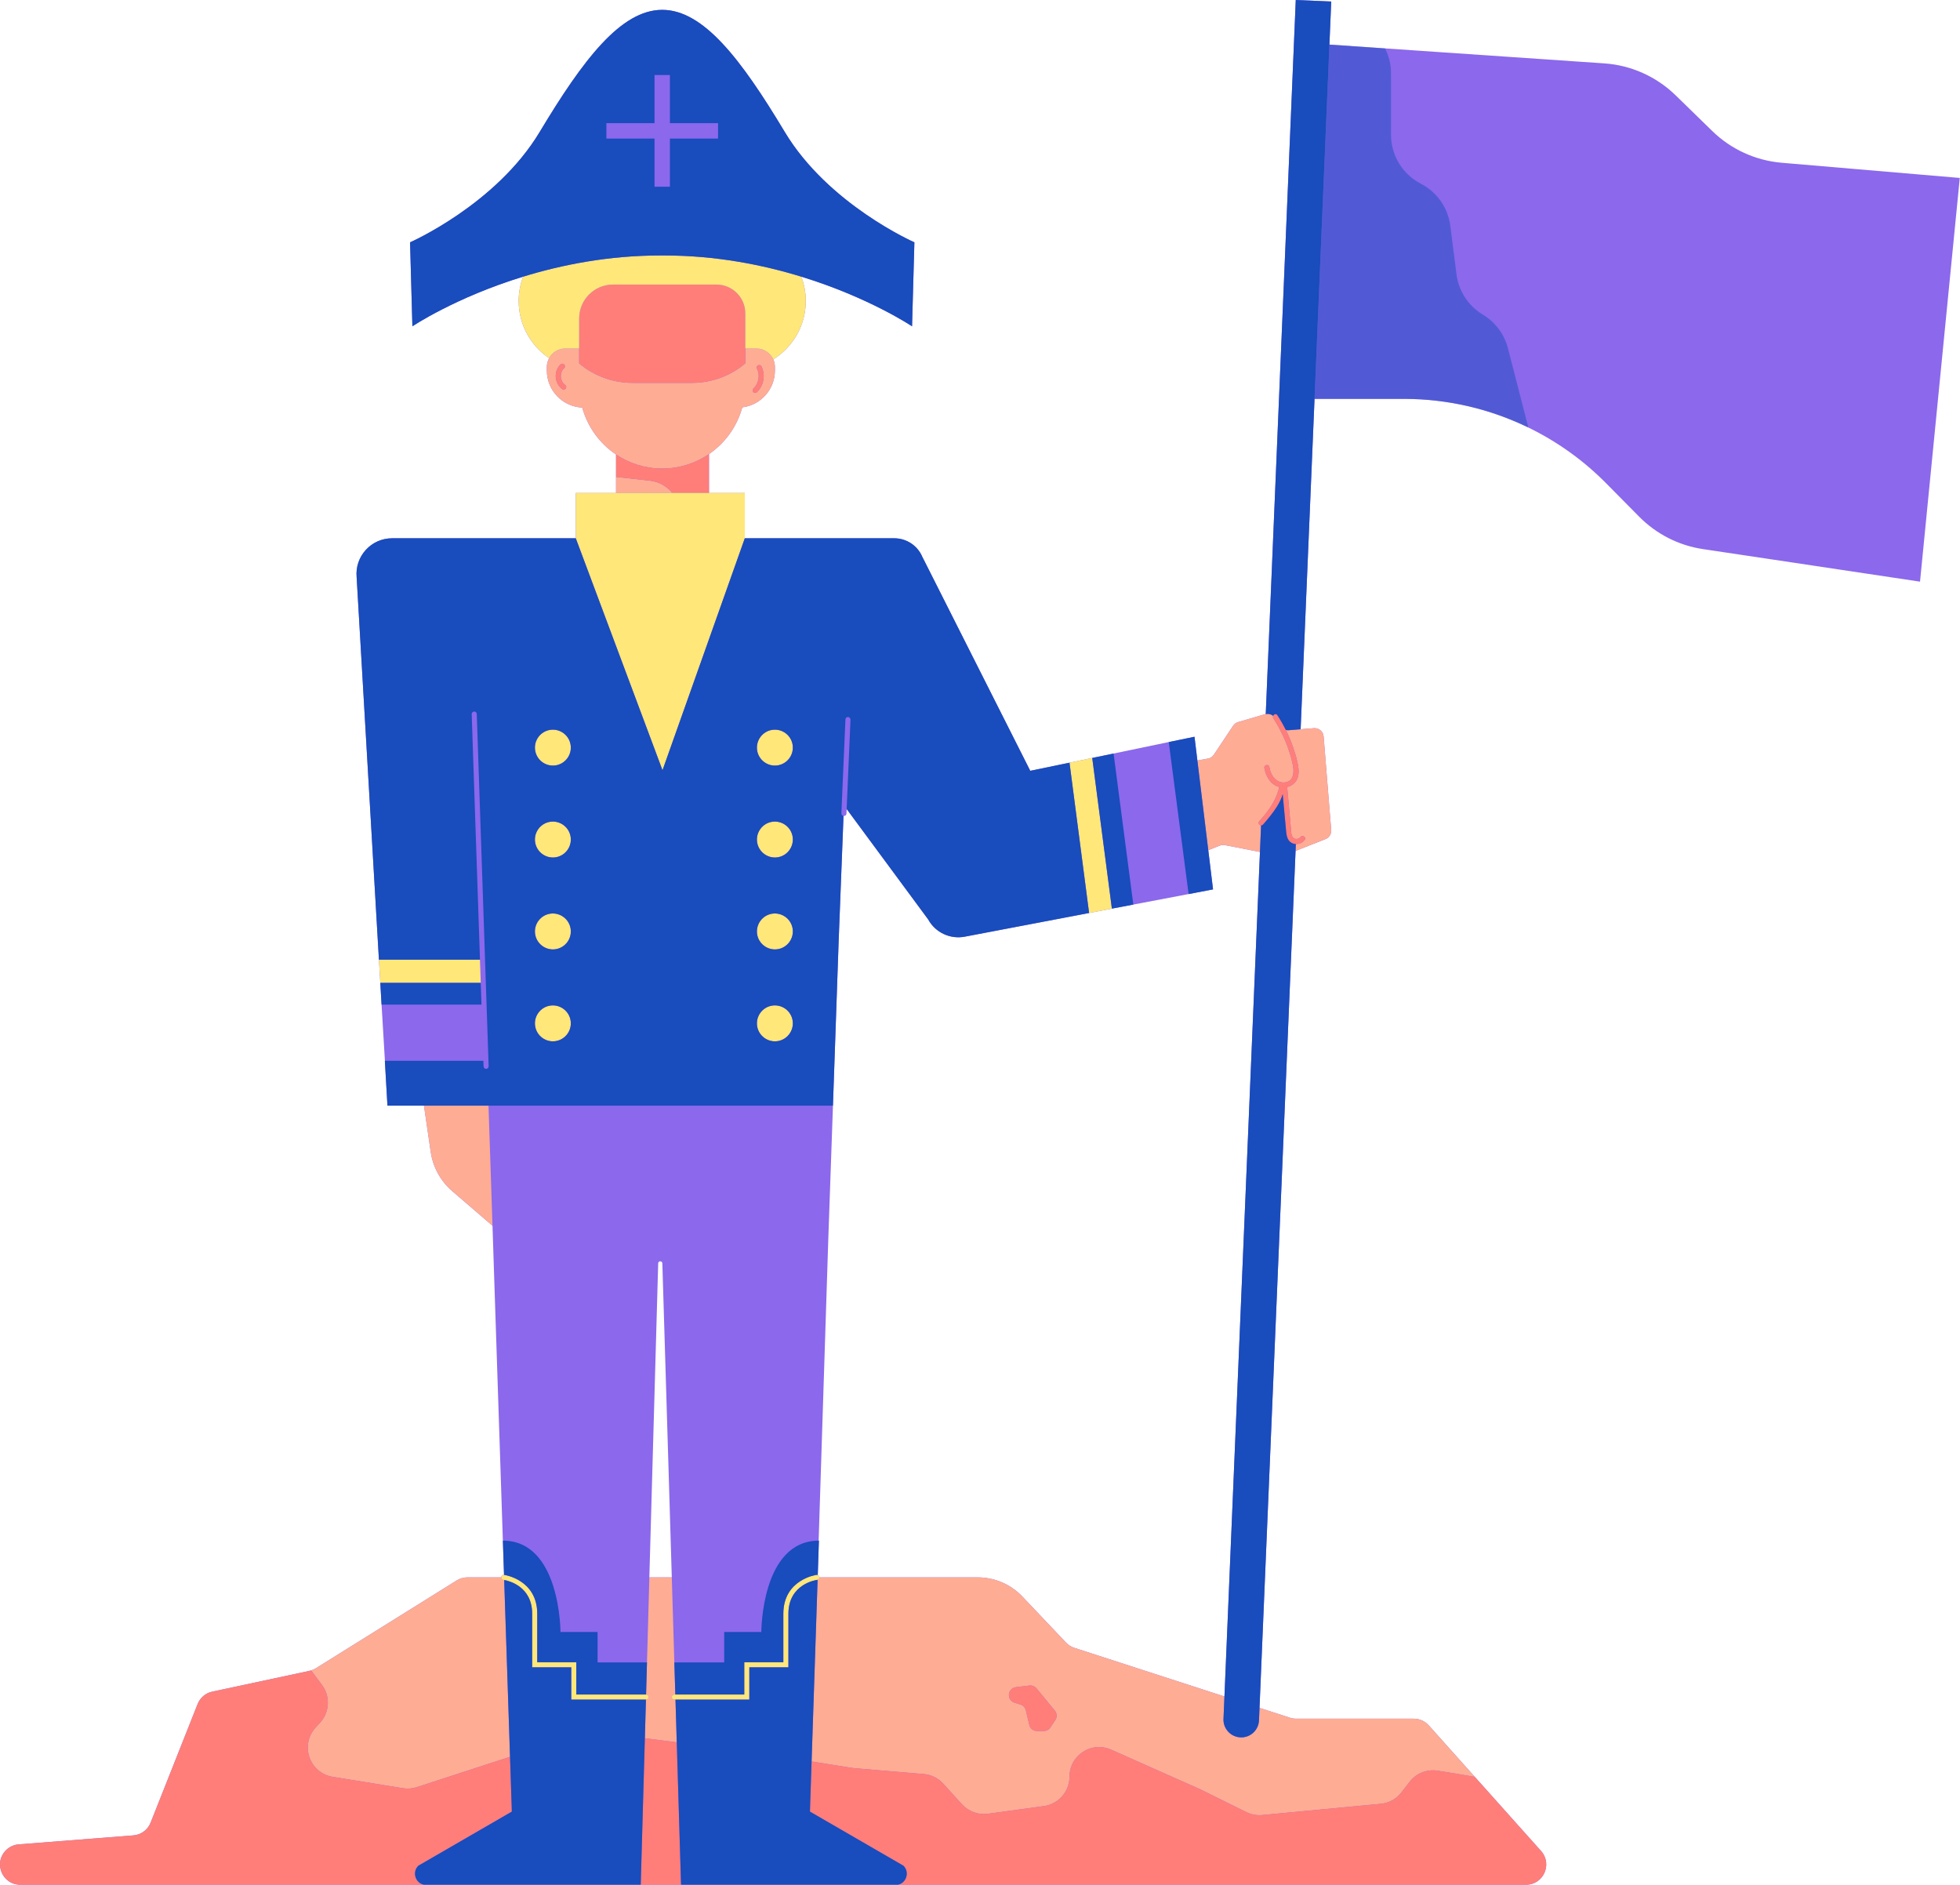 <?xml version="1.0" encoding="UTF-8"?><svg xmlns="http://www.w3.org/2000/svg" xmlns:xlink="http://www.w3.org/1999/xlink" height="406.2" preserveAspectRatio="xMidYMid meet" version="1.0" viewBox="0.0 0.0 422.5 406.2" width="422.5" zoomAndPan="magnify"><g id="change1_1"><path d="M384.056,35.078c-5.636-0.482-10.934-2.9-14.983-6.862l-7.858-7.661 c-4.159-4.05-9.61-6.501-15.399-6.895l-47.26-3.229l-11.985-0.821l0.394-9.281L279.313,0l-6.468,153.896 c-0.055,0.022-0.12,0.011-0.175,0.033l-5.79,1.707c-0.438,0.12-0.81,0.405-1.062,0.777l-4.159,6.25 c-0.285,0.427-0.744,0.733-1.259,0.832l-2.287,0.416l-0.624-5.122l-5.549,1.149l-11.897,2.474l-4.597,0.952 l-4.903,1.018l-8.46,1.751l-23.28-46.144c-1.029-2.408-3.404-3.973-6.031-3.973h-32.222v-9.763h-7.716v-8.384 c3.458-2.364,6.042-5.921,7.169-10.069c3.962-0.482,7.038-3.853,7.038-7.946v-0.777 c0-0.569-0.132-1.116-0.35-1.62c4.203-2.627,7.005-7.278,7.005-12.608c0-1.839-0.35-3.59-0.963-5.221 c14.644,4.498,23.871,10.704,23.871,10.704l0.503-18.103c0,0-18.541-8.132-27.942-23.783 c-9.391-15.662-17.534-26.323-26.41-26.323c-8.887,0-17.03,10.66-26.421,26.323 C106.931,44.097,88.391,52.229,88.391,52.229l0.503,18.103c0,0,9.226-6.206,23.871-10.704 c-0.613,1.631-0.963,3.382-0.963,5.221c0,5.144,2.605,9.675,6.567,12.346c-0.306,0.569-0.492,1.204-0.492,1.883 v0.777c0,4.301,3.382,7.793,7.629,7.99c1.16,4.192,3.776,7.76,7.29,10.113v8.296h-8.68v9.763H84.516 c-4.509,0-8.044,3.885-7.639,8.373l4.805,82.459l0.295,4.991l0.274,4.684l0.723,12.116h-0.011l0.558,9.664h7.869 l1.456,9.971c0.481,3.284,2.123,6.282,4.641,8.45l8.679,7.464l0.372,11.514l1.861,56.355l0.252,7.366 c-0.295-0.033-0.569,0.175-0.613,0.482c0,0.022,0.011,0.044,0.011,0.066h-7.3c-0.821,0-1.62,0.23-2.309,0.668 l-30.35,18.924c-0.317,0.197-0.667,0.35-1.029,0.46h-0.011c-0.109,0.044-0.23,0.077-0.35,0.099l-20.97,4.487 c-1.423,0.306-2.594,1.302-3.13,2.66L32.463,392.845c-0.613,1.543-2.047,2.605-3.711,2.736l-24.724,1.937 c-1.084,0.088-2.102,0.569-2.846,1.368C0.372,399.762,0,400.802,0,401.831c0,2.244,1.751,4.389,4.367,4.389h324.582 c3.765,0,5.757-4.455,3.251-7.267l-14.283-15.979l-9.916-11.087c-0.821-0.93-2.003-1.456-3.251-1.456h-25.337 c-0.46,0-0.908-0.066-1.346-0.208l-6.567-2.123l7.771-184.695l6.468-2.561c0.788-0.306,1.28-1.105,1.215-1.959 l-1.631-20.16c-0.087-1.073-1.018-1.871-2.09-1.784l-2.867,0.23l2.999-71.197h19.285 c9.369,0,18.508,2.145,26.76,6.151c6.184,2.999,11.875,7.048,16.8,12.028l7.136,7.213 c3.71,3.754,8.537,6.206,13.747,6.983l15.148,2.266l31.642,4.75l8.57-87.012L384.056,35.078z M139.974,339.97 l0.635-22.59l1.27-45.093c0.011-0.58,0.876-0.58,0.897,0l1.401,46.505l0.635,21.178H139.974z M263.947,365.647 l-32.353-10.485c-0.69-0.219-1.314-0.613-1.817-1.149l-9.369-9.883c-2.506-2.649-5.998-4.159-9.653-4.159h-34.137 c0-0.022,0.011-0.044,0.011-0.066c-0.033-0.208-0.175-0.372-0.35-0.438l0.241-7.41h-0.055l2.091-65.286 l0.854-24.407l0.142-4.061l1.237-35.68l1.04-26.76c0.022,0,0.044,0.011,0.066,0.011c0.011,0,0.022,0,0.022,0 c0.295,0,0.536-0.23,0.547-0.525l0.044-0.985l17.567,23.794c1.543,2.824,4.739,4.334,7.913,3.721l26.782-5.1 l4.914-0.941l4.619-0.876l11.919-2.265l5.265-1.007l-1.029-8.449l2.485-0.985c0.339-0.142,0.722-0.175,1.083-0.109 l7.574,1.478L263.947,365.647z" fill="#8B68EC"/></g><g id="change2_1"><path d="M278.72,160.981c-0.434-1.25-0.954-2.469-1.544-3.653c0.195,0.047,0.397,0.072,0.603,0.055 l2.588-0.209l2.867-0.232c1.068-0.086,2.003,0.709,2.09,1.777l1.631,20.167c0.069,0.851-0.426,1.646-1.22,1.96 l-6.462,2.557l0.062-1.488c-0.186,0-0.383-0.033-0.569-0.099c-1.202-0.394-1.433-1.562-1.532-2.677 c0.103,1.114,0.334,2.28,1.532,2.673c0.94,0.308,1.946-0.03,2.507-0.833c0.35-0.5-0.518-1.128-0.883-0.63 c-0.526,0.716-1.632,0.622-1.916-0.267c-0.152-0.475-0.153-1.01-0.198-1.504c-0.056-0.61-0.112-1.22-0.168-1.83 c-0.217-2.374-0.442-4.747-0.646-7.122c1.114-0.257,2.053-1.047,2.353-2.276c0.241-0.987,0.092-2.028-0.127-3.004 C279.433,163.209,279.103,162.082,278.72,160.981z M276.502,171.178c0.251,2.649,0.491,5.287,0.731,7.936 c-0.244-2.648-0.481-5.297-0.727-7.945C276.504,171.172,276.503,171.175,276.502,171.178z M272.265,177.723 c0.999-1.148,2.126-2.475,2.998-3.878c-0.874,1.401-2.001,2.729-3.001,3.878 c-0.018,0.021-0.04,0.028-0.059,0.045C272.223,177.75,272.246,177.744,272.265,177.723z M271.839,177.899 l-0.001,0.01c0.009,0.001,0.018-0.005,0.027-0.004C271.856,177.904,271.848,177.9,271.839,177.899z M277.234,179.133c0,0.002,0.001,0.005,0.001,0.007c-0-0.002-0-0.003-0.001-0.005 C277.234,179.134,277.234,179.134,277.234,179.133z M262.937,182.25c0.345-0.138,0.723-0.173,1.088-0.102 l7.573,1.47l0.24-5.709c-0.057-0.006-0.112-0.024-0.165-0.047c-0.004-0.002-0.007-0.004-0.011-0.006 c-0.051-0.024-0.097-0.054-0.141-0.09c-0.016-0.013-0.03-0.025-0.044-0.04c-0.031-0.031-0.058-0.065-0.082-0.101 c-0.011-0.016-0.024-0.03-0.033-0.047c-0.026-0.048-0.043-0.1-0.052-0.153c-0.005-0.026-0.004-0.051-0.004-0.077 c-0.001-0.033,0.002-0.066,0.009-0.1c0.006-0.028,0.012-0.055,0.024-0.084c0.017-0.041,0.043-0.08,0.074-0.119 c0.013-0.017,0.016-0.034,0.031-0.05c0.067-0.07,0.133-0.148,0.2-0.219c0.084-0.092,0.17-0.182,0.249-0.28 l-0,0.006c1.724-1.916,3.402-4.462,3.853-6.898c-0.044-0.011-0.089-0.013-0.133-0.026 c-1.803-0.537-2.754-2.314-3.069-4.048c-0.127-0.696,0.963-0.928,1.069-0.234c0.265,1.73,1.513,3.662,3.517,3.311 c1.842-0.322,1.843-2.3,1.547-3.759c-0.727-3.576-2.242-6.978-4.194-10.046c-0.114-0.179-0.106-0.362-0.04-0.518 c-0.441-0.36-1.022-0.495-1.594-0.384c-0.06,0.012-0.12,0.005-0.18,0.023l-5.786,1.708 c-0.436,0.129-0.813,0.407-1.065,0.785l-4.157,6.241c-0.291,0.436-0.745,0.736-1.26,0.832l-2.29,0.426l2.346,19.324 L262.937,182.25z M140.11,103.606l-7.316-0.81v3.454h12.149C143.774,104.818,142.073,103.824,140.11,103.606z M166.688,77.462c0.223,0.496,0.353,1.041,0.353,1.62v0.775c0,4.093-3.072,7.462-7.034,7.944 c-1.135,4.152-3.711,7.705-7.177,10.07c-2.873,1.96-6.344,3.11-10.084,3.11c-3.684,0-7.105-1.114-9.951-3.021 c-3.516-2.356-6.134-5.929-7.288-10.113c-4.248-0.198-7.633-3.694-7.633-7.991V79.082 c0-0.687,0.191-1.323,0.498-1.887c0.673-1.233,1.964-2.079,3.468-2.079h3.006v3.207 c3.111,2.622,7.134,4.2,11.523,4.2h12.767c4.389,0,8.412-1.578,11.523-4.212v-3.196h2.418 C164.687,75.116,166.068,76.082,166.688,77.462z M121.831,82.971c-0.208-0.141-0.309-0.24-0.423-0.384 c-0.056-0.07-0.108-0.144-0.157-0.22c-0.024-0.038-0.047-0.076-0.07-0.115c-0.006-0.01-0.007-0.011-0.007-0.012 c-0.003-0.005-0.005-0.011-0.013-0.028c-0.156-0.326-0.253-0.671-0.27-1.033c-0.035-0.713,0.206-1.395,0.749-1.871 c0.223-0.195,0.163-0.591-0.038-0.773c-0.239-0.216-0.551-0.159-0.773,0.038c-1.56,1.389-1.293,4.126,0.38,5.298 C121.786,84.275,122.415,83.367,121.831,82.971z M164.108,78.915c-0.133-0.264-0.536-0.3-0.759-0.15 c-0.27,0.181-0.286,0.495-0.15,0.759c0.709,1.381,0.304,3.231-0.827,4.253c-0.22,0.199-0.164,0.589,0.04,0.773 c0.231,0.208,0.562,0.168,0.773-0.04C164.671,83.043,165.044,80.78,164.108,78.915z M317.916,382.973 c-3.053-0.547-5.888-1.007-8.022-1.335c-2.309-0.361-4.63,0.569-6.053,2.43l-1.729,2.233 c-1.073,1.412-2.692,2.309-4.466,2.474l-25.545,2.419c-1.171,0.12-2.364-0.099-3.426-0.624l-9.938-4.914 l-19.208-8.548c-0.865-0.383-1.751-0.569-2.605-0.569c-3.36,0-6.381,2.714-6.381,6.403 c0,3.196-2.364,5.899-5.527,6.326l-12.061,1.653c-2.08,0.285-4.17-0.482-5.593-2.036l-4.039-4.455 c-1.083-1.193-2.583-1.937-4.192-2.069l-14.994-1.27c-0.153-0.011-0.306-0.033-0.46-0.055l-8.729-1.388 l1.296-39.164c0.226-0.071,0.378-0.274,0.378-0.513h34.132c3.655,0,7.147,1.51,9.653,4.159l9.369,9.883 c0.503,0.536,1.127,0.93,1.817,1.149l32.349,10.483l-0.204,4.84c-0.087,2.102,1.554,3.885,3.667,3.973 c2.112,0.088,3.885-1.543,3.984-3.655l0.114-2.707l6.563,2.127c0.438,0.142,0.887,0.208,1.346,0.208h25.337 c1.248,0,2.43,0.525,3.251,1.456L317.916,382.973z M227.375,368.686l-3.946-4.788 c-0.372-0.451-0.948-0.682-1.528-0.612l-2.91,0.349c-0.862,0.103-1.511,0.835-1.511,1.704 c0,0.75,0.488,1.414,1.204,1.638l1.29,0.403c0.578,0.181,1.018,0.653,1.158,1.242l0.747,3.153 c0.183,0.774,0.874,1.32,1.67,1.32h1.437c0.574,0,1.109-0.287,1.428-0.764l1.068-1.602 C227.898,370.099,227.856,369.27,227.375,368.686z M97.485,256.718l8.677,7.47l-0.102-3.098l-0.755-22.722v-0.066 H91.388l1.456,9.969C93.323,251.555,94.971,254.554,97.485,256.718z M145.607,366.319h-0.244 c-0.302,0-0.547-0.245-0.547-0.547s0.245-0.547,0.547-0.547h0.211l-0.211-6.922l-0.549-18.333h-4.835l-0.472,16.844 l-0.043,1.489v0.022l-0.194,6.9h0.034c0.302,0,0.547,0.245,0.547,0.547s-0.245,0.547-0.547,0.547h-0.064 l-0.234,8.321l6.88,0.886l-0.226-7.526L145.607,366.319z M108.51,340.513c-0.275-0.036-0.467-0.273-0.467-0.543 h-7.296c-0.821,0-1.62,0.23-2.309,0.668l-30.35,18.924c-0.317,0.197-0.667,0.35-1.029,0.46l2.331,3.119 c1.85,2.463,1.675,5.888-0.405,8.154l-0.952,1.04c-3.437,3.743-1.335,9.818,3.688,10.627l15.148,2.452 c0.996,0.164,2.025,0.077,2.988-0.23l20.086-6.54l-1.26-38.102C108.597,340.527,108.531,340.516,108.51,340.513z" fill="#FFAC94"/></g><g id="change3_1"><path d="M271.31,177.426c-0.005-0.026-0.004-0.051-0.004-0.077c-0.001-0.033,0.002-0.066,0.009-0.1 c0.006-0.028,0.012-0.055,0.024-0.084c0.017-0.041,0.043-0.08,0.074-0.119c0.013-0.017,0.016-0.034,0.031-0.05 c0.067-0.07,0.133-0.148,0.2-0.219c0.084-0.092,0.17-0.182,0.249-0.28l-0,0.006 c1.724-1.916,3.402-4.462,3.853-6.898c-0.044-0.011-0.089-0.013-0.133-0.026c-1.803-0.537-2.754-2.314-3.069-4.048 c-0.127-0.696,0.963-0.928,1.069-0.234c0.265,1.73,1.513,3.662,3.517,3.311c1.842-0.322,1.843-2.3,1.547-3.759 c-0.727-3.576-2.242-6.978-4.194-10.046c-0.114-0.179-0.106-0.362-0.04-0.518 c0.15-0.358,0.638-0.562,0.907-0.15c0.67,1.027,1.279,2.095,1.826,3.193c0.591,1.184,1.11,2.403,1.544,3.653 c0.383,1.102,0.713,2.228,0.968,3.367c0.219,0.976,0.368,2.017,0.127,3.004c-0.3,1.229-1.239,2.019-2.353,2.276 c0.204,2.375,0.429,4.749,0.646,7.122c0.056,0.61,0.112,1.22,0.168,1.83c0.045,0.494,0.046,1.029,0.198,1.504 c0.284,0.889,1.39,0.982,1.916,0.267c0.365-0.498,1.233,0.13,0.883,0.63c-0.561,0.802-1.567,1.141-2.507,0.833 c-1.2-0.394-1.429-1.564-1.532-2.68c-0.001-0.006-0.001-0.013-0.002-0.019c-0.244-2.648-0.481-5.297-0.727-7.945 c-0.001,0.003-0.002,0.006-0.003,0.009c-0-0.004-0.001-0.007-0.001-0.01c-0.252,0.906-0.696,1.806-1.238,2.678 c-0.874,1.401-2.001,2.729-3.001,3.878c-0.018,0.021-0.04,0.028-0.059,0.045 c-0.046,0.039-0.091,0.079-0.139,0.1c-0.046,0.019-0.093,0.024-0.14,0.028c-0.019,0.002-0.039,0.01-0.059,0.01 c-0.009-0-0.018-0.005-0.027-0.006l-0.001,0.01c-0.057-0.006-0.112-0.024-0.165-0.047 c-0.004-0.002-0.007-0.004-0.011-0.006c-0.051-0.024-0.097-0.054-0.141-0.09c-0.016-0.013-0.03-0.025-0.044-0.04 c-0.031-0.031-0.058-0.065-0.082-0.101c-0.011-0.016-0.024-0.03-0.033-0.047 C271.337,177.531,271.32,177.479,271.31,177.426z M139.005,374.64l-0.888,31.58h8.69l-0.923-30.693 L139.005,374.64z M110.329,390.459l-0.033-1.149l-0.353-10.666l-20.086,6.54c-0.963,0.306-1.992,0.394-2.988,0.23 l-15.148-2.452c-5.024-0.81-7.125-6.884-3.688-10.627l0.952-1.04c2.08-2.266,2.255-5.691,0.405-8.154 l-2.331-3.119h-0.011c-0.109,0.044-0.23,0.077-0.35,0.099l-20.97,4.487c-1.423,0.306-2.594,1.302-3.13,2.66 L32.463,392.845c-0.613,1.543-2.047,2.605-3.711,2.736l-24.724,1.937c-1.084,0.087-2.102,0.569-2.846,1.368 C0.372,399.762,0,400.802,0,401.831c0,2.244,1.751,4.389,4.367,4.389h86.994c-1.806-0.383-2.583-2.692-1.193-4.093 L110.329,390.459z M218.682,366.976l1.29,0.403c0.578,0.181,1.018,0.653,1.158,1.242l0.747,3.153 c0.183,0.774,0.874,1.32,1.67,1.32h1.437c0.574,0,1.109-0.287,1.428-0.764l1.068-1.602 c0.42-0.629,0.378-1.459-0.103-2.043l-3.946-4.788c-0.372-0.451-0.948-0.682-1.528-0.612l-2.91,0.349 c-0.862,0.103-1.511,0.835-1.511,1.704C217.478,366.089,217.966,366.752,218.682,366.976z M121.408,82.586 c-0.056-0.07-0.108-0.144-0.157-0.22c-0.024-0.038-0.047-0.076-0.07-0.115c-0.006-0.01-0.007-0.011-0.007-0.012 c-0.003-0.005-0.005-0.011-0.013-0.028c-0.156-0.326-0.253-0.671-0.27-1.033c-0.035-0.713,0.206-1.395,0.749-1.871 c0.223-0.195,0.163-0.591-0.038-0.773c-0.239-0.216-0.551-0.159-0.773,0.038c-1.56,1.389-1.293,4.126,0.38,5.298 c0.577,0.404,1.207-0.504,0.623-0.9C121.624,82.83,121.522,82.73,121.408,82.586z M332.199,398.952 l-14.283-15.98c-3.053-0.547-5.888-1.007-8.022-1.335c-2.309-0.361-4.63,0.569-6.053,2.43l-1.729,2.233 c-1.073,1.412-2.692,2.309-4.466,2.474l-25.545,2.419c-1.171,0.12-2.364-0.099-3.426-0.624l-9.938-4.914 l-19.208-8.548c-0.865-0.383-1.751-0.569-2.605-0.569c-3.36,0-6.381,2.714-6.381,6.403 c0,3.196-2.364,5.899-5.527,6.326l-12.061,1.653c-2.08,0.285-4.17-0.482-5.593-2.036l-4.039-4.455 c-1.083-1.193-2.583-1.937-4.192-2.069l-14.994-1.27c-0.153-0.011-0.306-0.033-0.46-0.055l-8.729-1.388l-0.307,9.279 l-0.011,0.383l-0.033,1.149l20.16,11.667c1.39,1.401,0.613,3.71-1.193,4.093h135.385 C332.714,406.22,334.706,401.765,332.199,398.952z M132.794,97.96v4.836l7.316,0.81 c1.963,0.218,3.663,1.212,4.833,2.645h7.886v-8.379c-2.873,1.96-6.344,3.11-10.084,3.11 C139.062,100.981,135.64,99.866,132.794,97.96z M163.349,78.765c-0.27,0.181-0.286,0.495-0.15,0.759 c0.709,1.381,0.304,3.231-0.827,4.253c-0.22,0.199-0.164,0.589,0.04,0.773c0.231,0.208,0.562,0.168,0.773-0.04 c1.487-1.467,1.859-3.73,0.924-5.596C163.976,78.65,163.572,78.615,163.349,78.765z M154.435,61.334h-22.279 c-4.045,0-7.312,3.267-7.312,7.312v6.471v3.207c3.111,2.622,7.134,4.2,11.523,4.2h12.767 c4.389,0,8.412-1.578,11.523-4.212v-3.196v-7.571C160.658,64.112,157.869,61.334,154.435,61.334z" fill="#FF7E79"/></g><g id="change4_1"><path d="M111.802,64.852c0-1.84,0.35-3.594,0.96-5.221c8.331-2.559,18.41-4.569,29.562-4.569h0.851 c11.151,0,21.231,2.01,29.562,4.569c0.611,1.627,0.96,3.381,0.96,5.221c0,5.324-2.805,9.981-7.008,12.61 c-0.621-1.381-2.001-2.346-3.613-2.346h-2.418v-7.571c0-3.433-2.789-6.212-6.223-6.212h-22.279 c-4.045,0-7.312,3.267-7.312,7.312v6.471h-3.006c-1.503,0-2.795,0.846-3.468,2.079 C114.408,74.522,111.802,69.991,111.802,64.852z M81.686,206.847l0.295,4.991h21.647l-0.168-4.991H81.686z M160.553,106.25h-7.723h-7.886h-12.149h-8.68v9.766l18.697,49.997l17.741-49.997V106.25z M170.866,180.399 c-0.303-2.116-2.264-3.586-4.38-3.283c-2.116,0.303-3.586,2.264-3.283,4.38c0.303,2.116,2.264,3.586,4.38,3.283 C169.7,184.476,171.169,182.515,170.866,180.399z M170.866,160.589c-0.303-2.116-2.264-3.586-4.38-3.283 c-2.116,0.303-3.586,2.264-3.283,4.38c0.303,2.116,2.264,3.586,4.38,3.283 C169.7,164.666,171.169,162.705,170.866,160.589z M118.63,216.735c-2.116,0.303-3.586,2.264-3.283,4.38 c0.303,2.116,2.264,3.586,4.38,3.283c2.116-0.303,3.586-2.264,3.283-4.38 C122.708,217.902,120.747,216.432,118.63,216.735z M123.011,200.209c-0.303-2.116-2.264-3.586-4.38-3.283 c-2.116,0.303-3.586,2.264-3.283,4.38c0.303,2.116,2.264,3.586,4.38,3.283 C121.844,204.286,123.314,202.325,123.011,200.209z M123.011,180.399c-0.303-2.116-2.264-3.586-4.38-3.283 c-2.116,0.303-3.586,2.264-3.283,4.38s2.264,3.586,4.38,3.283C121.844,184.476,123.314,182.515,123.011,180.399z M170.866,200.209c-0.303-2.116-2.264-3.586-4.38-3.283c-2.116,0.303-3.586,2.264-3.283,4.38 c0.303,2.116,2.264,3.586,4.38,3.283C169.7,204.286,171.169,202.325,170.866,200.209z M166.486,216.735 c-2.116,0.303-3.586,2.264-3.283,4.38c0.303,2.116,2.264,3.586,4.38,3.283c2.116-0.303,3.586-2.264,3.283-4.38 C170.564,217.902,168.603,216.432,166.486,216.735z M123.011,160.589c-0.303-2.116-2.264-3.586-4.38-3.283 c-2.116,0.303-3.586,2.264-3.283,4.38c0.303,2.116,2.264,3.586,4.38,3.283 C121.844,164.666,123.314,162.705,123.011,160.589z M235.445,163.365l-4.903,1.018l4.225,32.397l4.915-0.941 L235.445,163.365z M176.278,339.466c-0.082-0.032-0.17-0.051-0.262-0.039c-0.072,0.01-7.159,0.999-7.159,8.39 v10.446h-8.422v6.961H145.574h-0.211c-0.302,0-0.547,0.245-0.547,0.547s0.245,0.547,0.547,0.547h0.244h15.922 v-6.961h8.422v-11.54c0-6.415,5.951-7.271,6.205-7.304c0.032-0.004,0.059-0.021,0.088-0.03 c0.226-0.071,0.378-0.274,0.378-0.513c0-0.024,0.008-0.046,0.005-0.07 C176.601,339.694,176.458,339.536,176.278,339.466z M139.304,365.225H139.27H124.233v-6.961h-8.424v-10.446 c0-7.391-7.088-8.381-7.159-8.39c-0.002-0-0.003,0.001-0.004,0c-0.288-0.036-0.569,0.174-0.607,0.472 c-0.003,0.024,0.005,0.046,0.005,0.07c0,0.27,0.192,0.507,0.467,0.543c0.02,0.003,0.087,0.013,0.173,0.029 c0.998,0.178,6.032,1.369,6.032,7.276v11.54h8.424v6.961h16.101h0.064c0.302,0,0.547-0.245,0.547-0.547 S139.606,365.225,139.304,365.225z" fill="#FFE779"/></g><g id="change5_1"><path d="M329.408,92.123c-8.252-4.006-17.391-6.151-26.76-6.151h-19.285l3.207-76.362 l11.985,0.821c0.832,1.62,1.291,3.448,1.291,5.385v13.221c0,4.422,2.452,8.471,6.37,10.529l0.142,0.077 c3.437,1.806,5.779,5.177,6.271,9.03l1.335,10.452c0.46,3.623,2.561,6.819,5.68,8.69 c1.335,0.81,2.495,1.861,3.415,3.087c0.919,1.237,1.598,2.649,1.992,4.159l4.17,16.188 C329.299,91.543,329.365,91.828,329.408,92.123z" fill="#194CBC" opacity=".5"/></g><g id="change5_2"><path d="M286.961,0.327l-0.391,9.287l-3.21,76.359l-2.993,71.202l-2.588,0.209 c-0.206,0.017-0.407-0.009-0.603-0.055c-0.548-1.098-1.156-2.166-1.826-3.193c-0.269-0.412-0.756-0.208-0.907,0.15 c-0.441-0.36-1.022-0.495-1.594-0.384l6.47-153.896L286.961,0.327z M128.815,351.747h-8.001 c0-0.142-0.022-19.69-12.411-19.69l0.244,7.371c0.001,0,0.003-0.001,0.004-0 c0.072,0.01,7.159,0.999,7.159,8.39v10.446h8.424v6.961H139.27l0.194-6.9v-0.022h-10.649V351.747z M123.139,359.358h-8.424v-11.54c0-5.907-5.035-7.098-6.032-7.276l1.26,38.102l0.353,10.666l0.033,1.149 l-20.16,11.667c-1.39,1.401-0.613,3.71,1.193,4.093h46.757l0.888-31.58l0.234-8.321h-16.101V359.358z M160.435,358.264h8.422v-10.446c0-7.391,7.088-8.381,7.159-8.39c0.092-0.012,0.18,0.007,0.262,0.039l0.245-7.409 h-0.054c-12.335,0.055-12.357,19.547-12.357,19.69h-8.001v6.556h-10.748l0.211,6.922h14.861V358.264z M174.597,390.459l0.033-1.149l0.011-0.383l0.307-9.279l1.296-39.164c-0.03,0.009-0.056,0.026-0.088,0.03 c-0.253,0.033-6.205,0.889-6.205,7.304v11.54h-8.422v6.961h-15.922l0.051,1.681l0.226,7.526l0.923,30.693h46.756 c1.806-0.383,2.583-2.692,1.193-4.093L174.597,390.459z M88.899,70.329l-0.507-18.102c0,0,18.54-8.126,27.939-23.783 c9.399-15.657,17.542-26.321,26.419-26.321c8.877,0,17.02,10.664,26.419,26.321 c9.399,15.657,27.939,23.783,27.939,23.783l-0.507,18.102c0,0-9.22-6.199-23.864-10.698 c-8.331-2.559-18.41-4.569-29.562-4.569h-0.851c-11.152,0-21.231,2.01-29.562,4.569 C98.119,64.129,88.899,70.329,88.899,70.329z M130.712,29.866h10.375v10.374h3.326V29.866h10.375v-3.326h-10.375 V16.166h-3.326v10.374h-10.375V29.866z M258.11,163.915l-0.622-5.125l-5.549,1.149l4.28,32.758l5.265-1.007 l-1.026-8.451L258.11,163.915z M235.445,163.365l4.236,32.474l4.618-0.876l-4.257-32.55L235.445,163.365z M277.234,179.135c0-0.001-0-0.002-0-0.002c-0.001-0.006-0.001-0.013-0.002-0.019 c-0.24-2.649-0.48-5.287-0.731-7.936c-0-0.004-0.001-0.007-0.001-0.01c-0.252,0.906-0.696,1.806-1.238,2.678 c-0.872,1.403-1.999,2.731-2.998,3.878c-0.019,0.021-0.042,0.027-0.062,0.044 c-0.046,0.039-0.091,0.079-0.139,0.1c-0.047,0.02-0.093,0.023-0.14,0.028 c-0.019,0.002-0.039,0.01-0.059,0.01c-0.009-0-0.018,0.005-0.027,0.004l-0.24,5.709l-7.655,182.026 l-0.204,4.84c-0.087,2.102,1.554,3.885,3.667,3.973c2.112,0.088,3.885-1.543,3.984-3.655l0.114-2.707 l7.77-184.692l0.062-1.488c-0.186,0-0.383-0.033-0.569-0.099C277.562,181.423,277.333,180.251,277.234,179.135z M230.543,164.381l-8.46,1.751l-23.28-46.144c-1.029-2.408-3.404-3.973-6.031-3.973h-32.222l-17.742,49.996 l-18.694-49.996H84.516c-4.509,0-8.044,3.885-7.639,8.373l4.805,82.459h21.78l-1.784-52.929 c-0.011-0.295,0.23-0.547,0.526-0.558c0.306-0.033,0.558,0.23,0.569,0.525l2.561,75.925 c0,0.295-0.23,0.558-0.536,0.569h-0.011c-0.295,0-0.536-0.241-0.547-0.536l-0.044-1.204h-21.222h-0.011l0.558,9.664 h96.03l1.237-35.68l1.04-26.76c-0.263-0.055-0.471-0.285-0.46-0.558l0.876-20.237 c0.011-0.295,0.219-0.547,0.569-0.525c0.295,0.011,0.536,0.274,0.525,0.569l-0.832,19.252l17.567,23.794 c1.543,2.824,4.739,4.334,7.913,3.721l26.782-5.1L230.543,164.381z M119.726,224.403 c-2.113,0.295-4.072-1.171-4.378-3.284c-0.306-2.123,1.171-4.082,3.284-4.389c2.112-0.295,4.072,1.171,4.378,3.284 C123.316,222.137,121.839,224.097,119.726,224.403z M119.726,204.593c-2.113,0.295-4.072-1.171-4.378-3.284 c-0.306-2.123,1.171-4.082,3.284-4.389c2.112-0.295,4.072,1.171,4.378,3.284 C123.316,202.327,121.839,204.286,119.726,204.593z M119.726,184.783c-2.113,0.295-4.072-1.171-4.378-3.284 c-0.306-2.123,1.171-4.082,3.284-4.389c2.112-0.295,4.072,1.171,4.378,3.284 C123.316,182.517,121.839,184.476,119.726,184.783z M119.726,164.972c-2.113,0.295-4.072-1.171-4.378-3.284 c-0.306-2.123,1.171-4.082,3.284-4.389c2.112-0.295,4.072,1.171,4.378,3.284 C123.316,162.707,121.839,164.666,119.726,164.972z M167.588,224.403c-2.123,0.295-4.082-1.171-4.389-3.284 c-0.295-2.123,1.171-4.082,3.284-4.389c2.123-0.295,4.082,1.171,4.389,3.284 C171.167,222.137,169.701,224.097,167.588,224.403z M167.588,204.593c-2.123,0.295-4.082-1.171-4.389-3.284 c-0.295-2.123,1.171-4.082,3.284-4.389c2.123-0.295,4.082,1.171,4.389,3.284 C171.167,202.327,169.701,204.286,167.588,204.593z M167.588,184.783c-2.123,0.295-4.082-1.171-4.389-3.284 c-0.295-2.123,1.171-4.082,3.284-4.389c2.123-0.295,4.082,1.171,4.389,3.284 C171.167,182.517,169.701,184.476,167.588,184.783z M167.588,164.972c-2.123,0.295-4.082-1.171-4.389-3.284 c-0.295-2.123,1.171-4.082,3.284-4.389c2.123-0.295,4.082,1.171,4.389,3.284 C171.167,162.707,169.701,164.666,167.588,164.972z M103.79,216.523l-0.164-4.684H81.977l0.274,4.684H103.79z" fill="#194CBC"/></g></svg>